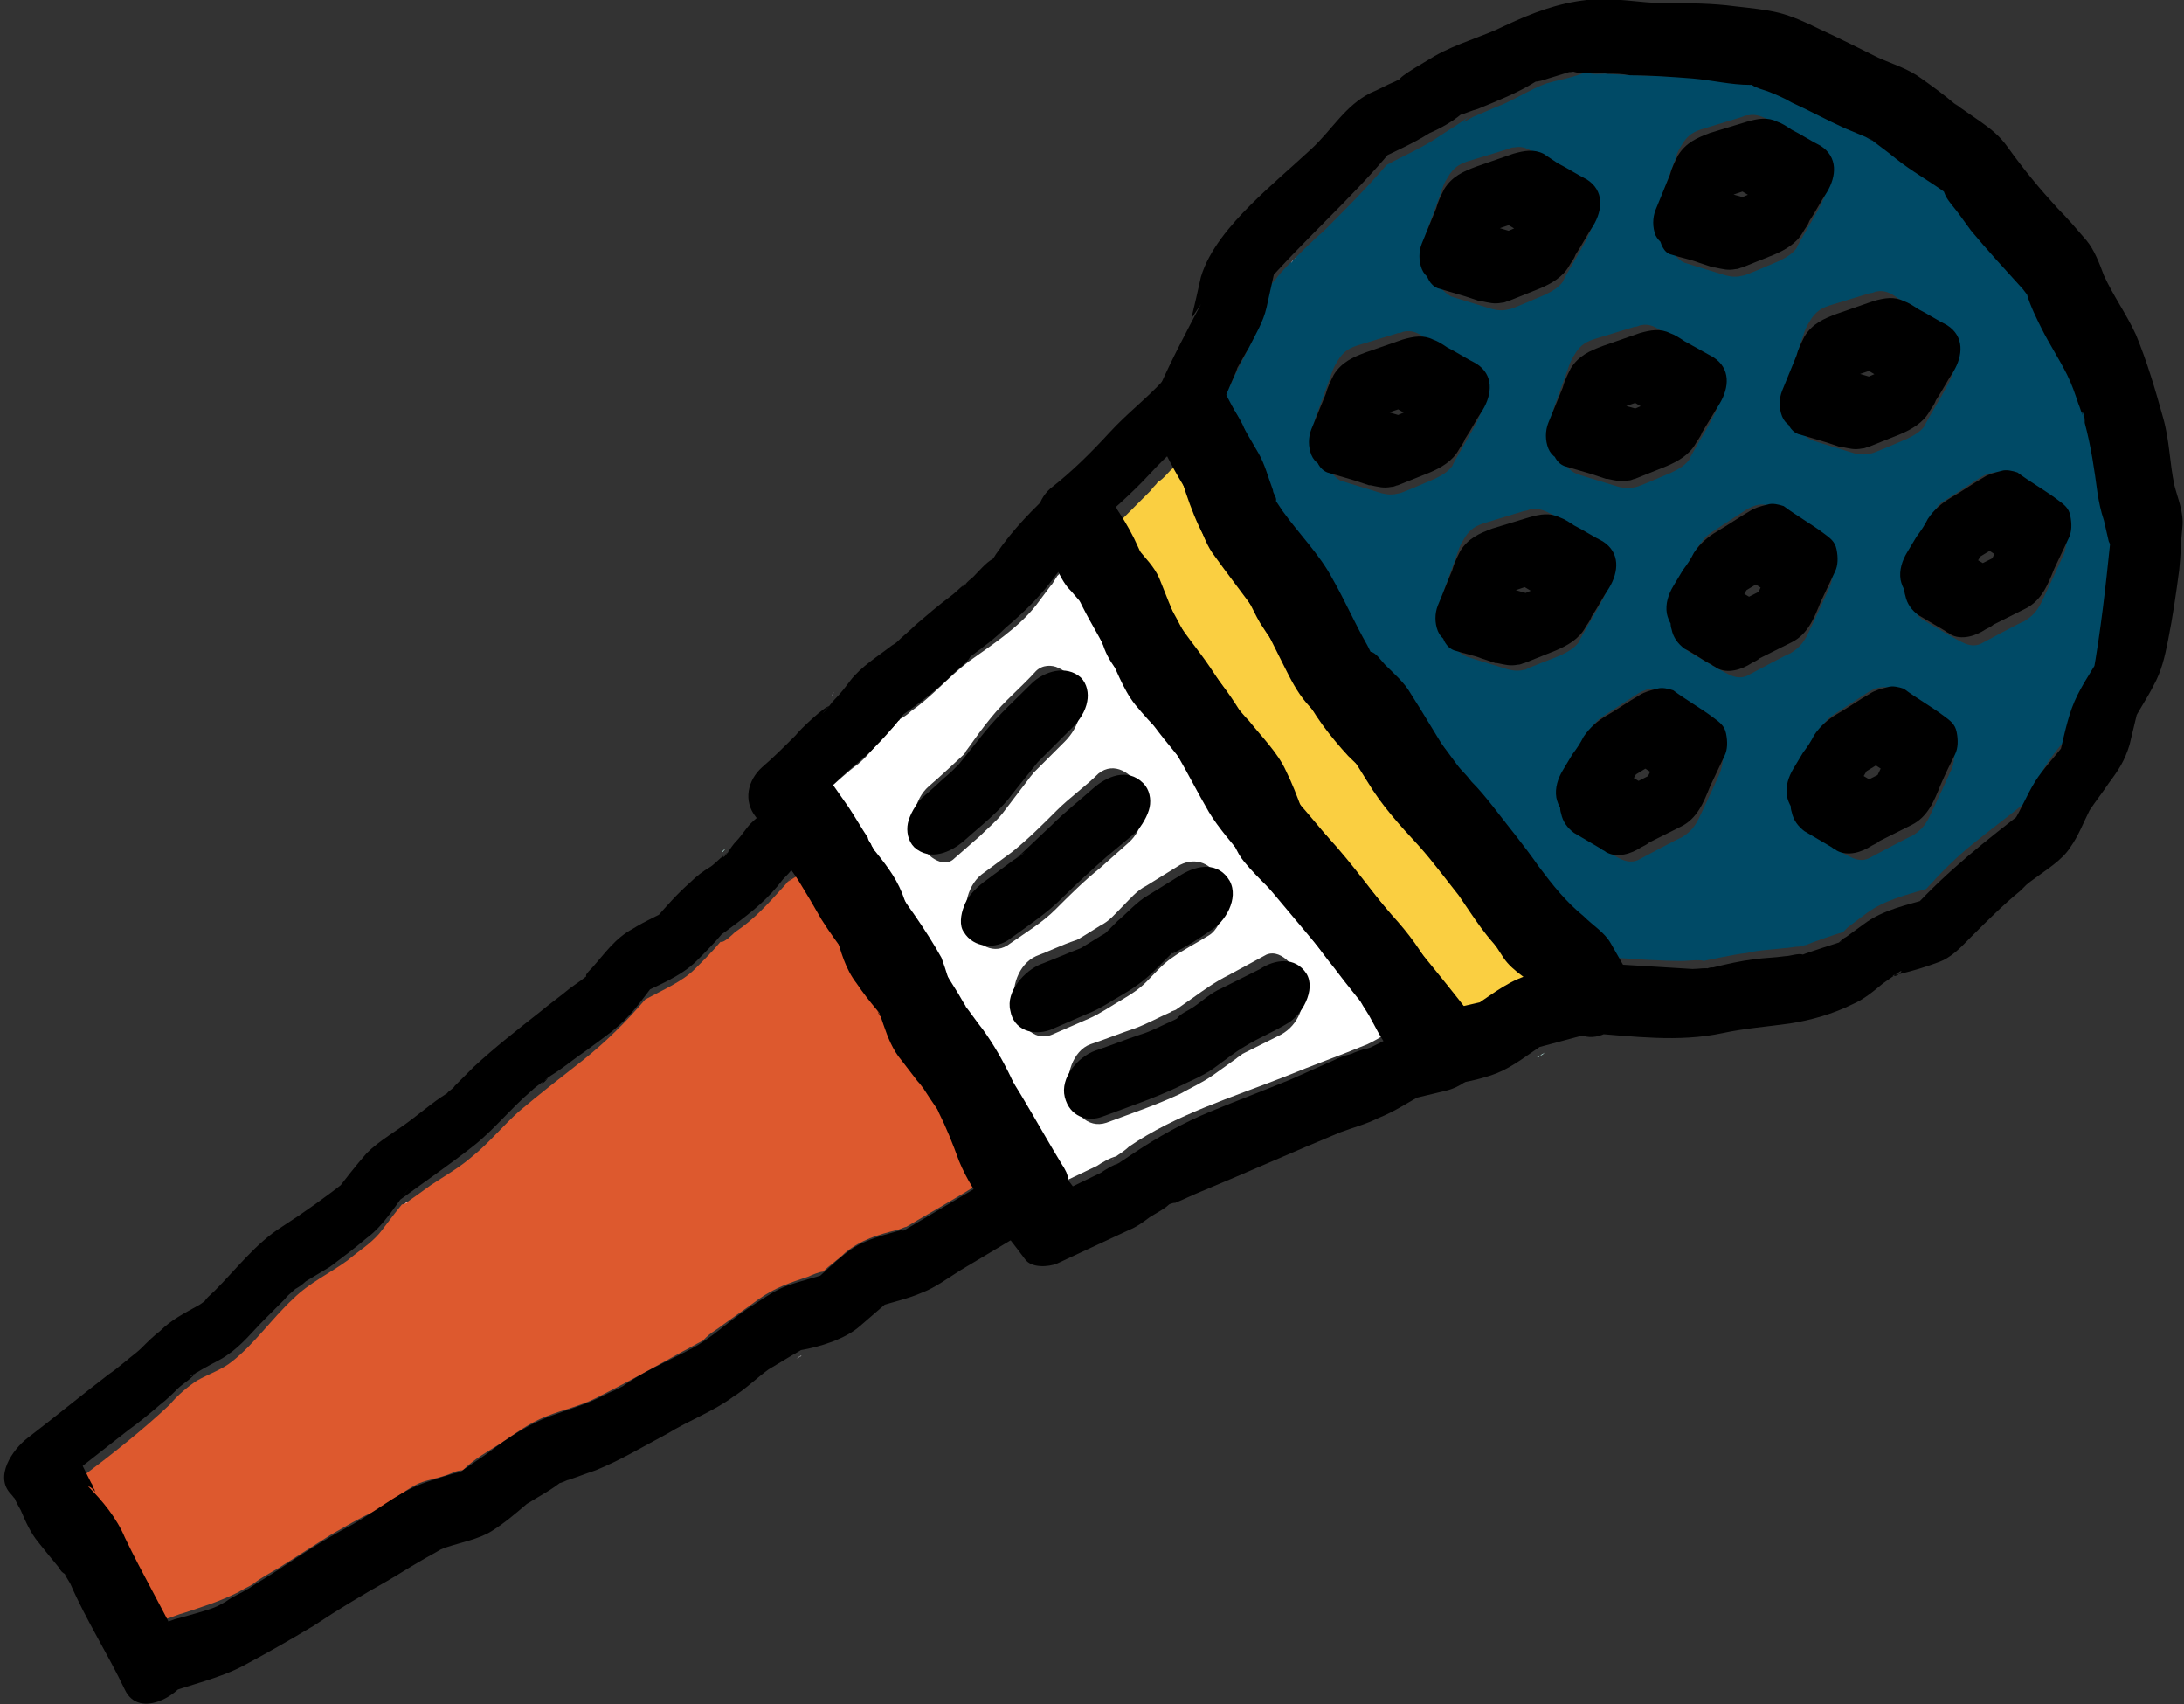 <?xml version="1.0" encoding="utf-8"?>
<!-- Generator: Adobe Illustrator 26.4.1, SVG Export Plug-In . SVG Version: 6.00 Build 0)  -->
<svg version="1.1" id="Calque_2_00000003083615652183210790000010347257941028503990_"
	 xmlns="http://www.w3.org/2000/svg" xmlns:xlink="http://www.w3.org/1999/xlink" x="0px" y="0px" viewBox="0 0 136.4 106.4"
	 style="enable-background:new 0 0 136.4 106.4;" xml:space="preserve">
<rect x="0" y="0" width="136.4" height="106.4" fill="#333333" stroke="none"/>
<style type="text/css">
	.st0{fill:#BDECE6;}
	.st1{fill:#FCBFBC;}
	.st2{fill:#FFFFFF;}
	.st3{fill:#EADCF6;}
	.st4{fill:#DD592E;}
	.st5{fill:#FACF41;}
	.st6{fill:#004A66;}
</style>
<g id="Outline">
	<g>
		<path class="st0" d="M96.2,65.9C96.2,65.9,96.2,65.9,96.2,65.9c0.1-0.1,0.2-0.1,0.3-0.2C96.4,65.8,96.3,65.9,96.2,65.9L96.2,65.9z
			"/>
		<path class="st0" d="M96.2,65.9c-0.1,0-0.2,0.1-0.2,0.1c0,0,0,0,0.1,0C96.1,66,96.1,66,96.2,65.9z"/>
		<path class="st1" d="M75,19.1c0,0,0-0.2,0.1-0.3c0,0.1-0.1,0.1-0.1,0.2C75,19,75,19,75,19.1z"/>
		<path class="st2" d="M75.1,18.7c0.1-0.1,0.1-0.2,0-0.1C75.1,18.6,75.1,18.7,75.1,18.7C75.1,18.7,75.1,18.7,75.1,18.7z"/>
		<path class="st0" d="M114.7,58.5C114.6,58.6,114.6,58.6,114.7,58.5L114.7,58.5z"/>
		<path class="st1" d="M69.6,72.3C69.5,72.4,69.3,72.5,69.6,72.3L69.6,72.3z"/>
		<path class="st0" d="M49.6,84.8C49.6,84.8,49.7,84.8,49.6,84.8C49.7,84.8,49.7,84.8,49.6,84.8C49.7,84.8,49.7,84.8,49.6,84.8z"/>
		<path class="st3" d="M114.9,58.4L114.9,58.4C115,58.4,114.9,58.4,114.9,58.4z"/>
		<path class="st0" d="M56.2,44.9c0,0,0,0.1-0.1,0.2c0,0,0,0,0,0C56.2,45,56.2,45,56.2,44.9L56.2,44.9z"/>
		<path class="st2" d="M25.2,75.3C25.2,75.3,25.2,75.3,25.2,75.3C25.2,75.3,25.2,75.3,25.2,75.3z"/>
		<path class="st0" d="M45.3,53L45.3,53C45.1,53.1,44.9,53.5,45.3,53z"/>
		<path class="st3" d="M66,36c0.1,0,0.1,0,0.1-0.1C66.1,35.9,66,36,66,36z"/>
		<path class="st0" d="M66.1,35.9L66.1,35.9C66.3,35.8,66.3,35.6,66.1,35.9z"/>
		<path class="st2" d="M54.2,53c0.7,1,1.4,1.9,1.8,3.1c0.2,0.3,0.5,0.6,0.7,1c0.5,0.8,1,1.5,1.5,2.3c0.4,0.6,0.6,1.2,0.8,1.8
			c0.6,1,1.3,2,2,2.9c0.7,0.9,1.2,1.9,1.7,3c0.2,0.4,0.4,0.7,0.7,1.1c0.3,0.5,1,1.8,1.1,2c0.5,0.8,1,1.6,1.5,2.4
			c0.1,0.2,0.2,0.3,0.2,0.5c0.1,0.2,0.2,0.5,0.2,0.7v0l2.1-1c0.3-0.2,0.8-0.5,1.2-0.6c0,0,0,0,0,0c0.3-0.2,0.6-0.4,0.8-0.6
			c2.9-2,6.5-3.1,9.8-4.4c1.7-0.7,3.4-1.3,5.1-2c0.4-0.2,0.8-0.4,1.2-0.7c-0.1-0.2-0.6-1-0.6-1.2c-0.8-0.9-1.5-1.8-2.2-2.8
			c-0.2-0.2-0.3-0.5-0.5-0.7c-1.3-1.6-2.6-3.2-3.9-4.7c-0.3-0.3-0.5-0.5-0.8-0.8c-0.3-0.3-0.5-0.6-0.7-1c-0.6-0.8-1.3-1.5-1.7-2.4
			c-0.4-0.7-1.2-2.3-1.3-2.4c-0.2-0.2-0.3-0.5-0.4-0.7c-0.2-0.2-0.3-0.4-0.5-0.6c-0.5-0.6-0.9-1.2-1.2-1.8c-0.4-0.4-0.8-0.8-1.2-1.2
			c-0.4-0.6-0.7-1.3-1-1.9c0-0.1-0.1-0.2-0.1-0.2c-0.4-0.5-0.7-1.1-1-1.7l-0.1-0.2c-0.4-0.7-0.8-1.4-1.2-2.2c0,0-0.1-0.1-0.1-0.1
			c-0.3-0.3-0.6-0.7-0.9-1c-0.3-0.4-0.6-0.8-0.8-1.3c-0.1,0.1-0.2,0.2-0.3,0.3c0,0,0,0,0,0c0,0,0,0,0,0c-0.2,0.2-0.3,0.5-0.5,0.7
			c-0.3,0.4-0.6,0.8-0.9,1.2c-1.1,1.4-2.8,2.5-4.2,3.5c-1.3,1-2.3,2.2-3.6,3.1c-0.2,0.2-0.5,0.4-0.7,0.5c0,0,0,0.1-0.1,0.1
			c-0.2,0.3-0.5,0.6-0.7,0.7c-0.6,0.7-1.1,1.4-1.8,2c-0.7,0.5-1.3,1.1-1.9,1.6C52.6,50.7,53.4,51.9,54.2,53L54.2,53z M81.3,61.5
			c0.3,1.2-0.2,2.5-1.3,3.1c-0.8,0.4-1.6,0.8-2.4,1.2c-0.1,0.1-0.3,0.2-0.4,0.3l-1.4,1c-0.7,0.5-1.4,0.8-2.1,1.2
			c-1.5,0.7-3,1.2-4.6,1.8c-1.2,0.4-2.1-0.7-2.3-1.8c-0.3-1.1,0.2-2.7,1.3-3.1c0.9-0.3,1.9-0.7,2.8-1c0.8-0.3,1.5-0.7,2.2-1
			c0.1-0.1,0.3-0.1,0.4-0.2c0.3-0.2,0.7-0.5,1-0.7c0.7-0.5,1.4-1,2.2-1.4l2.4-1.3C80.1,59.2,81.1,60.6,81.3,61.5L81.3,61.5z
			 M76.2,55c0.3,0.5,0.3,1.3,0.2,1.9c-0.1,0.5-0.4,1.2-0.9,1.5c-0.8,0.5-1.6,0.9-2.3,1.4c-0.6,0.4-1.1,1-1.6,1.5
			c-0.5,0.5-1,0.8-1.5,1.1c-0.7,0.4-1.4,0.9-2.1,1.2l-2.3,1c-1.2,0.5-2.1-0.8-2.3-1.8c-0.3-1.1,0.2-2.6,1.3-3.1
			c0.8-0.3,1.6-0.7,2.5-1c0.1,0,1-0.6,1.5-0.9c0.6-0.3,0.9-0.7,1.4-1.2c0.5-0.5,0.9-1,1.5-1.3l2.1-1.3C74.7,53.5,75.7,53.9,76.2,55
			L76.2,55z M57.3,52.5c-0.5-1.1-0.2-2.6,0.7-3.4c0.6-0.5,2.1-1.9,2.2-2c0.1-0.1,0.1-0.2,0.2-0.3c0.5-0.7,1-1.4,1.5-2
			c0.8-1,1.9-1.9,2.8-2.9c0.4-0.4,1-0.4,1.4-0.2c0.5,0.2,0.9,0.7,1.1,1.2c0.6,1.2,0.2,2.5-0.7,3.4c-0.6,0.6-2.1,2.1-2.3,2.3
			c0.7-0.7,0.2-0.2,0,0.1l-1.6,2.1c-0.4,0.5-0.9,0.9-1.4,1.4l-1.6,1.4C58.9,54.3,57.8,53.4,57.3,52.5L57.3,52.5z M61.3,54.6l1.9-1.4
			c1-0.8,1.9-1.7,2.8-2.6c0.8-0.8,1.8-1.5,2.6-2.3c1-0.8,2.1,0,2.6,0.9c0.5,1.1,0.2,2.6-0.7,3.4l-1.8,1.6c-1,0.8-1.9,1.7-2.8,2.6
			c-0.8,0.8-1.8,1.4-2.8,2.1c-1,0.8-2.1,0.1-2.6-0.9C60.1,57,60.3,55.4,61.3,54.6L61.3,54.6z"/>
		<path class="st1" d="M25.5,75.1C25.5,75.1,25.5,75,25.5,75.1c-0.1-0.1-0.2,0-0.3,0.2c0,0,0,0,0.1-0.1
			C25.4,75.2,25.5,75.1,25.5,75.1L25.5,75.1z"/>
		<path class="st4" d="M59.3,69.7c-0.2-0.4-0.5-0.7-0.7-1.1c-0.5-0.7-1.1-1.3-1.6-2c-0.6-0.8-0.8-1.5-1.2-2.4c0,0,0-0.1-0.1-0.2
			c-0.5-0.9-1.2-1.7-1.9-2.6c-0.5-0.7-0.8-1.5-1-2.3c-0.3-0.5-0.6-1-0.9-1.5c-0.3-0.5-1.1-2-1.1-2c-0.3-0.3-0.5-0.7-0.8-1l-0.4,0.2
			c-0.5,0.3-0.5,0.4-0.1-0.1c-0.2,0.2-0.4,0.5-0.6,0.7c-1,1.1-1.8,2-3,2.8c-0.1,0.1-0.7,0.7-0.9,0.6c0,0,0,0,0,0
			c-0.5,0.6-1,1.1-1.6,1.7c-0.8,0.8-2,1.3-3.1,1.9c-1.2,1.4-2.4,2.6-3.9,3.8c-1.4,1.1-2.7,2.1-4,3.2c-1,0.9-1.9,2-2.9,2.8
			c-0.8,0.7-1.7,1.2-2.6,1.8c-0.4,0.3-1.4,1-1.4,1c0,0.1-0.3,0.2-0.4,0.2c-0.5,0.6-1.3,1.7-1.4,1.8c-0.6,0.7-1.3,1.1-2,1.7
			c-1.1,0.8-2.4,1.4-3.4,2.4c-1.3,1.2-2.4,2.8-3.8,3.9c-0.6,0.5-1.5,0.8-2.2,1.2c-0.6,0.4-1.2,0.9-1.7,1.5C8.9,89.3,7,90.8,5,92.3
			c0.2,0.5,0.5,1,0.5,1c0.1,0,0-0.1,0-0.2c0,0-0.1-0.1-0.1-0.1c-0.3-0.2,0-0.1,0.1,0.1l1.2,1.4C7.1,95,7.4,95.5,7.6,96l0.6,1.3
			c0.1,0.2,0.3,1,0.2,0.5c0,0,0,0,0,0c-0.1-0.2-0.1-0.3,0,0c0,0,0,0,0,0.1c0.1,0.1,0.7,1.2,1,1.6c0.3,0.5,0.6,1.1,0.9,1.6
			c0.4-0.1,0.8-0.3,1.2-0.4c1.2-0.4,2.2-0.7,3.4-1.3c0.3-0.2,0.6-0.3,0.9-0.5c0.5-0.4,1.1-0.7,1.6-1c1.1-0.7,2.2-1.4,3.3-2.1
			c0.9-0.5,1.7-1,2.6-1.4c0,0,0.4-0.2,0.5-0.3l0.9-0.6c0.5-0.3,1-0.7,1.5-0.9c0.5-0.2,1.1-0.3,1.7-0.5c0.3-0.1,0.6-0.3,1-0.3
			c0.7-0.7,1.6-1.2,2.4-1.7c0.9-0.6,1.8-1.3,2.9-1.7c1-0.4,2-0.6,3-1.1c1.8-0.9,3.6-1.9,5.4-2.9c0.4-0.2,0.9-0.5,1.3-0.7
			c0,0,0.1-0.1,0.2-0.2c0.2-0.2,0.5-0.4,0.8-0.6c0.8-0.6,1.7-1.2,2.5-1.8c1-0.7,1.9-1,3.1-1.4c0.2-0.1,0.7-0.3,0.9-0.3
			c0.4-0.4,1-0.8,1.4-1.2c1-0.8,2-1.1,3.2-1.4c0.1,0,0.5-0.2,0.6-0.2c0.3-0.2,3.5-2,4.7-2.8c-0.2-0.4-0.5-0.9-0.7-1.4
			C60,71.3,59.7,70.5,59.3,69.7L59.3,69.7z"/>
		<path class="st3" d="M56.1,45.2C56.1,45.2,56.2,45.1,56.1,45.2C55.9,45.3,56,45.3,56.1,45.2z"/>
		<path class="st2" d="M80.9,16.1C80.9,16.1,80.8,16.2,80.9,16.1C80.8,16.2,80.8,16.2,80.9,16.1C80.8,16.2,80.9,16.2,80.9,16.1z"/>
		<path class="st3" d="M80.7,16.4c0.1-0.1,0.1-0.1,0.1-0.2C80.6,16.4,80.6,16.5,80.7,16.4z"/>
		<path class="st0" d="M132.3,33.2c0,0-0.1,0.1-0.1,0.1v0C132.3,33.3,132.3,33.3,132.3,33.2z"/>
		<path class="st3" d="M52.1,43.2C52.1,43.2,52.2,43.2,52.1,43.2C52,43.3,51.8,43.7,52.1,43.2z"/>
		<path class="st5" d="M69.9,32.6c0.3,0.5,0.7,1.1,0.9,1.7c0.1,0.2,0.2,0.4,0.2,0.6c0.1,0.1,0.1,0.2,0.2,0.2
			c0.6,0.7,0.8,1.4,1.2,2.2c0.1,0.2,0.2,0.4,0.3,0.7c0.2,0.4,0.4,0.8,0.7,1.2c0.5,0.7,1,1.5,1.4,2.2c0.7,0.7,1.3,1.6,1.8,2.3
			c0.2,0.2,0.3,0.5,0.4,0.8c0.6,0.7,1.2,1.4,1.7,2.1c0.8,1.1,1.4,2.3,1.9,3.6c0,0,0.1,0.1,0.1,0.2c1.6,1.9,3.3,3.7,4.8,5.6
			c0.8,1.1,1.7,2.1,2.6,3.1c0.3,0.3,0.5,0.7,0.7,1c0.8,0.9,1.5,1.9,2.3,2.9c0.6-0.2,1.3-0.4,1.5-0.3c0,0,1.4-0.9,1.8-1.1
			c0.3-0.2,0.7-0.4,1.1-0.5c-0.1,0-0.1-0.1-0.2-0.2c-0.5-0.4-0.9-0.8-1.2-1.4c-0.8-0.9-1.4-1.9-2.1-2.9c-1.8-2.4-3.9-4.5-5.5-7.1
			c-0.3-0.4-0.5-0.9-0.8-1.3c-0.3-0.3-0.7-0.7-1-1c-0.9-0.9-1.7-2-2.3-3.1c-0.4-0.6-0.7-1.3-1.1-1.9c-0.3-0.5-0.5-0.9-0.8-1.4
			L79.8,40c-0.4-0.6-0.7-1.2-1.1-1.8c-0.1-0.1-0.1-0.3-0.2-0.4c-0.8-1-1.5-2-2.2-3c-0.2-0.3-0.3-0.5-0.4-0.8
			c-0.2-0.4-0.5-0.8-0.7-1.2c-0.5-0.9-0.8-1.9-1.1-3c-0.2-0.3-0.3-0.6-0.5-0.9c-0.1,0.1-0.2,0.2-0.3,0.3c-0.3,0.2-0.6,0.7-1,0.9
			c-0.1,0.2-0.3,0.3-0.4,0.5C71.3,31.2,70.6,31.9,69.9,32.6L69.9,32.6z"/>
		<path class="st3" d="M132.3,33.5c0,0,0-0.1,0-0.1C132.3,33.4,132.3,33.4,132.3,33.5C132.3,33.7,132.5,34,132.3,33.5L132.3,33.5z"
			/>
		<path class="st6" d="M76.9,25.9c0.3,0.5,0.5,1.1,0.7,1.6c0.1,0.2,0.3,0.5,0.4,0.7c0.5,0.8,0.8,1.7,1.1,2.6
			c0.1,0.2,0.1,0.4,0.2,0.5c0.3,0.2,0.7,0.8,0.8,1.1c0.4,0.5,0.7,0.9,1,1.4c0.7,0.8,1.3,1.7,1.8,2.6c0.2,0.5,0.5,1,0.8,1.5
			c0.1,0.1,0.1,0.2,0.2,0.3c0.4,0.7,0.8,1.4,1.1,2.1c0.1,0.1,0.1,0.2,0.1,0.3c0,0.1,0.1,0.1,0.1,0.1c0,0,0,0.1,0,0.1
			c0.2,0.2,0.5,0.4,0.7,0.7c0.6,0.5,1.2,1,1.6,1.7c0.3,0.5,0.6,1,0.9,1.5c0.6,0.6,1.1,1.2,1.6,1.9c1.9,2.6,3.9,4.9,5.7,7.5
			c0.4,0.5,0.7,1.1,1.1,1.6c0,0,0.3,0.3,0.4,0.5c0.2,0.1,0.7,0.6,0.8,0.7c0.6,0.5,1.3,1,1.8,1.6c0.1,0.1,0.1,0.2,0.2,0.3
			c0.3,0.3,0.6,0.7,0.9,1c1.4,0.1,2.8,0.2,4.2,0.2c0.2,0,1.1-0.1,1.3,0c0,0,1.8-0.4,2.7-0.5c0.8-0.2,1.6-0.2,2.3-0.3
			c0.3,0,0.7-0.1,1-0.1c0.1,0,0.3-0.1,0.4-0.1c0.2-0.1,1.9-0.7,2.3-0.8c0.1-0.1,0.2-0.2,0.3-0.3l1.2-0.9c1.1-0.8,2.4-1.1,3.7-1.5
			c0.9-1,1.9-2,2.9-2.8c1.1-0.9,2.2-1.7,3.3-2.6c0.4-0.8,0.8-1.5,1.2-2.2c0.5-0.8,1.1-1.5,1.7-2.2c0.3-1.3,0.7-2.6,1.4-3.9
			c0.2-0.4,0.4-0.8,0.6-1.2c0-0.1,0-0.1,0.1-0.2c0.1-0.8,0.3-1.6,0.4-2.3c0.1-0.8,0.2-1.7,0.3-2.5c0,0,0,0,0,0c0,0,0,0,0,0
			c0-0.5,0.1-1,0.1-1.6c0-0.1,0-0.5,0-0.7c0,0,0-0.1,0-0.1c0-0.2-0.1-0.3-0.1-0.5c-0.2-0.7-0.4-1.4-0.5-2.1
			c-0.2-1.4-0.3-2.7-0.7-4.1c-0.1-0.4-0.2-0.7-0.3-1.1c0,0,0,0,0-0.1c-0.2-0.4-0.3-0.8-0.5-1.2c-0.1-0.2-0.5-0.8-0.4-1l0,0l-0.7-1.2
			c-0.3-0.6-0.7-1.1-0.9-1.7c-0.2-0.5-0.9-1.5-1-2.1c-0.2-0.2-0.4-0.5-0.7-0.8c-1-1.1-2-2.2-2.9-3.3c-0.5-0.6-0.9-1.3-1.4-1.9
			c-0.1-0.1-0.1-0.1-0.1-0.2c-0.2-0.1-0.6-0.4-0.6-0.4c-1.2-0.8-2.3-1.6-3.5-2.5c-0.1,0-0.1-0.1-0.2-0.1c-0.1,0-0.1-0.1-0.1-0.1
			c-0.3-0.1-0.7-0.3-1-0.4c-0.5-0.2-1-0.4-1.5-0.7c-1.2-0.6-2.5-1.2-3.7-1.8c-0.3-0.2-0.8-0.3-1.1-0.5c0,0,0,0-0.1-0.1
			c-0.8-0.1-1.6-0.3-2.4-0.3c-2.5-0.3-5.1-0.2-7.6-0.4c-0.2,0-0.9,0.1-1.2-0.1c-0.1,0-0.2,0-0.3,0.1C98,4.9,97.3,5,96.6,5.2
			c-1.1,0.4-2.1,1.1-3.2,1.5L92,7.3c-0.4,0.2-0.9,0.6-0.3,0c-0.5,0.4-1.2,0.8-1.8,1.2c-1,0.7-2.2,1.2-3.3,1.8
			c-1.3,1.5-2.6,2.8-4,4.2c-0.4,0.3-1.8,1.7-1.8,1.7c-0.1,0.1-0.1,0.2-0.2,0.2c-0.3,0.3-0.7,0.7-0.9,1l-0.6,0.7
			c-0.3,1.5-0.7,2.8-1.4,4.2c-0.5,0.9-0.9,1.9-1.4,2.8C76.6,25.3,76.8,25.6,76.9,25.9L76.9,25.9z M107.4,48.3
			c-0.3,0.7-1.3,2.8-1.3,2.8c-0.3,0.6-0.6,0.9-1.1,1.2c-0.1,0-2.5,1.3-2.7,1.4c-0.7,0.3-1.3-0.2-1.9-0.5l-1.7-1
			c-0.5-0.3-0.7-1-0.9-1.5c-0.1-0.2-0.1-0.4-0.1-0.6c-0.1-0.3-0.1-0.7-0.1-0.9c0-0.7,0.2-1.2,0.6-1.8l0.6-1c0.2-0.4,0.4-0.7,0.7-1.1
			s0.5-0.5,0.8-0.7l2-1.3c0.7-0.4,1.2-0.4,1.9,0l2.5,1.7c0.5,0.3,0.7,1,0.9,1.5C107.7,47,107.6,47.8,107.4,48.3L107.4,48.3z
			 M122,46.3c0.1,0.6,0.1,1.4-0.2,1.9c-0.3,0.7-1.3,2.8-1.3,2.8c-0.3,0.6-0.6,0.9-1.1,1.2c-0.1,0-2.5,1.3-2.7,1.4
			c-0.7,0.3-1.3-0.2-1.9-0.5l-1.7-1c-0.5-0.3-0.7-1-0.9-1.5c-0.1-0.2-0.1-0.4-0.1-0.6c-0.1-0.3-0.1-0.7-0.1-0.9
			c0-0.7,0.2-1.2,0.6-1.8l0.6-1c0.2-0.4,0.4-0.7,0.7-1.1s0.5-0.5,0.8-0.7l2-1.3c0.7-0.4,1.2-0.4,1.9,0l2.5,1.7
			C121.6,45.1,121.8,45.7,122,46.3L122,46.3z M114.4,34.9c0.1,0.6,0.1,1.4-0.2,1.9c-0.3,0.7-1.3,2.8-1.3,2.8
			c-0.3,0.6-0.6,0.9-1.1,1.2c-0.1,0-2.5,1.3-2.7,1.4c-0.7,0.3-1.3-0.2-1.9-0.5l-1.7-1c-0.5-0.3-0.7-1-0.9-1.5
			c-0.1-0.2-0.1-0.4-0.1-0.6c-0.1-0.3-0.1-0.7-0.1-0.9c0-0.7,0.2-1.2,0.6-1.8l0.6-1c0.2-0.4,0.4-0.7,0.7-1.1s0.5-0.5,0.8-0.7l2-1.3
			c0.7-0.4,1.2-0.4,1.9,0l2.5,1.7C114,33.7,114.3,34.4,114.4,34.9L114.4,34.9z M129,32.9c0.1,0.6,0.1,1.4-0.2,1.9
			c-0.3,0.7-1.3,2.8-1.3,2.8c-0.3,0.6-0.6,0.9-1.1,1.2c-0.1,0-2.5,1.3-2.7,1.4c-0.7,0.3-1.3-0.2-1.9-0.5l-1.7-1
			c-0.5-0.3-0.7-1-0.9-1.5c-0.1-0.2-0.1-0.4-0.1-0.6c-0.1-0.3-0.1-0.7-0.1-0.9c0-0.7,0.2-1.2,0.6-1.8l0.6-1c0.2-0.4,0.4-0.7,0.7-1.1
			c0.2-0.4,0.5-0.5,0.8-0.7l2-1.3c0.7-0.4,1.2-0.4,1.9,0l2.5,1.7C128.6,31.7,128.9,32.3,129,32.9L129,32.9z M104.1,15.2
			c0-0.1-0.1-0.1-0.1-0.2c-0.2-0.3-0.3-0.6-0.4-0.9c-0.1-0.6-0.1-1.3,0.2-1.9l0.8-2.2c0.1-0.3,0.2-0.6,0.4-0.9
			c0.4-0.7,0.8-0.9,1.5-1.1l2.3-0.7c0.2-0.1,0.3-0.1,0.4-0.1c0.5-0.1,0.9,0.1,1.3,0.3c0.3,0.2,2.1,1.2,2.7,1.6
			c0.6,0.4,0.8,1.2,0.9,1.8c0.1,0.8-0.1,1.4-0.5,2.1c-0.3,0.6-1.3,2.2-1.4,2.5c-0.3,0.4-0.7,0.6-1.1,0.8c-0.7,0.3-2.1,0.9-2.2,0.9
			c-0.4,0.1-0.7,0.1-1.1,0c-0.3-0.1-2-0.6-2.6-0.8C104.7,16.2,104.4,15.6,104.1,15.2L104.1,15.2z M112.6,21c0.1-0.3,0.2-0.6,0.4-0.9
			c0.4-0.7,0.8-0.9,1.5-1.1l2.3-0.7c0.2,0,0.3-0.1,0.4-0.1c0.5-0.1,0.9,0.1,1.3,0.4c0.3,0.2,2.1,1.2,2.7,1.6
			c0.6,0.4,0.8,1.2,0.9,1.8c0.1,0.8-0.1,1.4-0.5,2.1c-0.3,0.6-1.3,2.2-1.4,2.5c-0.3,0.4-0.7,0.6-1.1,0.8c-0.7,0.3-2.1,0.9-2.2,0.9
			c-0.4,0.1-0.7,0.1-1.1,0c-0.3-0.1-2-0.6-2.6-0.8c-0.5-0.2-0.9-0.7-1.1-1.1c0-0.1-0.1-0.1-0.1-0.2c-0.2-0.3-0.3-0.6-0.4-0.9
			c-0.1-0.6-0.1-1.3,0.2-1.9L112.6,21L112.6,21z M89.5,17.2c0-0.1-0.1-0.1-0.1-0.2c-0.2-0.3-0.3-0.6-0.4-0.9
			c-0.1-0.6-0.1-1.3,0.2-1.9l0.8-2.2c0.1-0.3,0.2-0.6,0.4-0.9c0.4-0.7,0.8-0.9,1.5-1.1l2.3-0.7c0.2-0.1,0.3-0.1,0.4-0.1
			c0.5-0.1,0.9,0.1,1.3,0.4c0.3,0.2,2.1,1.2,2.7,1.6c0.6,0.4,0.8,1.2,0.9,1.8c0.1,0.8-0.1,1.4-0.5,2.1c-0.3,0.6-1.3,2.2-1.4,2.5
			c-0.3,0.4-0.7,0.6-1.1,0.8c-0.7,0.3-2.1,0.9-2.2,0.9c-0.4,0.1-0.7,0.1-1.1,0c-0.3-0.1-2-0.6-2.6-0.8
			C90.1,18.2,89.7,17.7,89.5,17.2L89.5,17.2z M97.1,25.3l0.8-2.2c0.1-0.3,0.2-0.6,0.4-0.9c0.4-0.7,0.8-0.9,1.5-1.1l2.3-0.7
			c0.2,0,0.3-0.1,0.4-0.1c0.5-0.1,0.9,0.1,1.3,0.4c0.3,0.2,2.1,1.2,2.7,1.6c0.6,0.4,0.8,1.2,0.9,1.8c0.1,0.8-0.1,1.4-0.5,2.1
			c-0.3,0.6-1.3,2.2-1.4,2.5c-0.3,0.4-0.7,0.6-1.1,0.8c-0.7,0.3-2.1,0.9-2.2,0.9c-0.4,0.1-0.7,0.1-1.1,0c-0.3-0.1-2-0.6-2.6-0.8
			c-0.5-0.2-0.9-0.7-1.1-1.1c0-0.1-0.1-0.1-0.1-0.2c-0.2-0.3-0.3-0.6-0.4-0.9C96.8,26.6,96.9,25.9,97.1,25.3L97.1,25.3z M82.6,28.7
			c0-0.1-0.1-0.1-0.1-0.2c-0.2-0.3-0.3-0.6-0.4-0.9c-0.1-0.6-0.1-1.3,0.2-1.9l0.8-2.2c0.1-0.3,0.2-0.6,0.4-0.9
			c0.4-0.7,0.8-0.9,1.5-1.1l2.3-0.7c0.2,0,0.3-0.1,0.4-0.1c0.5-0.1,0.9,0.1,1.3,0.4c0.3,0.2,2.1,1.2,2.7,1.6
			c0.6,0.4,0.8,1.2,0.9,1.8c0.1,0.8-0.1,1.4-0.5,2.1c-0.3,0.6-1.3,2.2-1.4,2.5c-0.3,0.4-0.7,0.6-1.1,0.8c-0.7,0.3-2.1,0.9-2.2,0.9
			c-0.4,0.1-0.7,0.1-1.1,0c-0.3-0.1-2-0.6-2.6-0.8C83.2,29.7,82.9,29.2,82.6,28.7L82.6,28.7z M90.2,36.8l0.8-2.2
			c0.1-0.3,0.2-0.6,0.4-0.9c0.4-0.7,0.8-0.9,1.5-1.1l2.3-0.7c0.2,0,0.3-0.1,0.4-0.1c0.5-0.1,0.9,0.1,1.3,0.3
			c0.3,0.2,2.1,1.2,2.7,1.6c0.6,0.3,0.8,1.2,0.9,1.8c0.1,0.8-0.1,1.4-0.5,2.1c-0.3,0.6-1.3,2.2-1.4,2.5c-0.3,0.4-0.7,0.6-1.1,0.8
			c-0.7,0.3-2.1,0.8-2.2,0.9c-0.4,0.1-0.7,0.1-1.1,0c-0.3-0.1-2-0.6-2.6-0.8c-0.5-0.2-0.9-0.7-1.1-1.2c0-0.1-0.1-0.1-0.1-0.2
			c-0.2-0.3-0.3-0.6-0.4-0.9C89.9,38.1,90,37.4,90.2,36.8L90.2,36.8z"/>
		<path class="st2" d="M49.9,84.7c-0.1,0.1-0.1,0.1-0.2,0.1C49.8,84.8,49.9,84.8,49.9,84.7C50.1,84.7,50.1,84.6,49.9,84.7L49.9,84.7
			z"/>
		<g>
			<path d="M99.2,64.5c2.8,0.2,5.6,0.6,8.4,0c1.4-0.3,2.8-0.4,4.2-0.6c1.3-0.2,2.7-0.6,3.9-1.2c0.7-0.3,1.3-0.8,1.9-1.3
				c0.3-0.2,0.7-0.5,1-0.7c0.4-0.3-0.1,0.4-0.4,0.2c0,0,0.4-0.1,0.5-0.1c0.8-0.2,1.5-0.4,2.3-0.7c0.9-0.3,1.5-1,2.1-1.6
				c1-1,2-2,3.1-2.9c0.1-0.1,0.2-0.2,0.3-0.3c0.3-0.3-0.7,0.5-0.4,0.3c0.3-0.2,0.6-0.5,0.9-0.7c0.8-0.6,1.8-1.2,2.3-2
				c0.5-0.7,0.8-1.5,1.2-2.3c0.4-0.6,0.8-1.1,1.2-1.7c0.6-0.8,1-1.4,1.3-2.4c0.2-0.8,0.4-1.7,0.6-2.5l-0.4,1.1
				c0.4-0.8,0.9-1.5,1.3-2.3c0.5-0.9,0.7-1.8,0.9-2.8c0.3-1.5,0.5-2.9,0.7-4.4c0.1-0.9,0.1-1.8,0.2-2.7s-0.3-1.8-0.5-2.6
				c-0.3-1.4-0.3-2.8-0.7-4.2c-0.5-1.8-1-3.5-1.7-5.2c-0.6-1.3-1.4-2.4-2-3.7c-0.3-0.8-0.6-1.6-1.1-2.2c-0.6-0.7-1.2-1.4-1.8-2
				c-1.1-1.2-2.1-2.4-3.1-3.8c-0.5-0.7-1-1.1-1.7-1.6l-1.3-0.9c-0.1-0.1-0.3-0.2-0.4-0.3c0.1,0.1,0.5,0.4,0.1,0.1
				c-0.7-0.6-1.4-1.1-2.1-1.6c-0.8-0.6-1.8-0.9-2.7-1.3c-1.2-0.6-2.4-1.2-3.7-1.8c-0.8-0.4-1.7-0.8-2.5-1s-1.8-0.3-2.7-0.4
				c-1.5-0.2-2.9-0.2-4.4-0.2c-1.6,0-3.3-0.4-4.9-0.2c-1.8,0.2-3.4,0.8-5.1,1.6c-1.4,0.7-3,1.1-4.4,1.9c-0.3,0.2-2.3,1.3-2.2,1.5
				c0,0,0.8-0.4,0.3-0.2c-0.2,0.1-0.4,0.2-0.6,0.3c-0.5,0.2-1,0.5-1.5,0.7c-1.6,0.8-2.4,2.3-3.7,3.5s-2.6,2.3-3.8,3.5
				s-2.6,2.8-3.1,4.5c-0.2,0.9-0.4,1.8-0.6,2.6L75,19c-0.9,1.7-1.8,3.4-2.6,5.2c-0.2,0.5-0.5,0.9-0.5,1.4c-0.1,0.7,0.2,1.2,0.6,1.7
				c0.3,0.5,0.6,1.1,0.9,1.5c0.3,0.3,0-0.2,0-0.2c0.1,0.2,0.1,0.5,0.2,0.7c0.6,2,1.2,3.8,2.4,5.5c0.2,0.3,0.5,0.6,0.7,0.9
				c0.3,0.3,0.6,1,1,1.2c0.2,0.1-0.3-0.6-0.1-0.2c0.1,0.2,0.2,0.5,0.3,0.7c0.3,0.5,0.5,1,0.8,1.5c0.5,0.8,1.1,1.6,1.6,2.3
				c0.1,0.2,0.2,0.3,0.4,0.5c0.2,0.2-0.2-0.6-0.2-0.2c0.1,0.5,0.5,1.1,0.8,1.6c0.7,1.5,1.8,2.9,2.9,4.1c1.4,1.3,2.4,2.7,3.6,4.3
				c0.4,0.6,0.9,1.2,1.3,1.8c0.5,0.6,1.2,1.7,1.9,2.1c-0.3-0.2-0.3-0.5,0,0c0.2,0.3,0.3,0.5,0.5,0.8c0.3,0.4,0.5,0.8,0.8,1.2
				c0.5,0.8,1.1,1.6,1.6,2.4c0.6,0.9,1.7,1.4,2.5,2.2c0.7,0.6,1.2,1.4,1.8,2.2c1.6,1.9,5.2-1.6,3.5-3.5c-1.1-1.3-2-2.3-3.3-3.3
				c-0.2-0.1-0.3-0.3-0.5-0.4c-0.1-0.1-0.5-0.2-0.1,0c0.2,0.1,0.2,0.2,0,0c-0.2-0.2-0.3-0.4-0.4-0.7c-0.4-0.6-0.8-1.1-1.2-1.7
				c-1-1.5-1.9-2.8-3.1-4.1c-1-1.2-1.9-2.5-2.8-3.7s-1.9-2.2-2.9-3.2c-0.5-0.5-0.9-1.1-1.3-1.6c-0.2-0.3-0.4-0.6-0.6-0.8
				c0.6,0.8,0-0.2-0.2-0.5c-0.8-1.6-1.7-3-2.7-4.4c-0.2-0.2,0.2,0.5,0.2,0.2c0-0.1-0.2-0.3-0.2-0.5l-0.7-1.4
				c-0.3-0.7-0.8-1.2-1.2-1.8c-0.3-0.4-0.6-0.8-1-1.2c-0.3-0.4,0.2,0.3,0.1,0.2s-0.2-0.4-0.3-0.6c-0.3-0.5-0.5-1-0.9-1.5
				c-0.1-0.1-0.4-0.4-0.1-0.1c0.2,0.3,0,0.1-0.1-0.2c-0.3-0.9-0.4-2-0.8-2.9c-0.4-0.8-1-1.6-1.5-2.4l0,1.6c0.4-0.8,0.7-1.6,1.1-2.5
				c0.3-0.8-0.4,0.7,0-0.1c0.3-0.5,0.5-0.9,0.8-1.4c0.4-0.8,0.9-1.6,1.1-2.5s0.4-1.8,0.6-2.7L78.8,18c2.6-3,5.6-5.6,8.1-8.6
				l-1.1,0.7c1.2-0.6,2.4-1.1,3.5-1.8C90,8,90.7,7.6,91.3,7.1c0.5-0.4-0.8,0.3-0.2,0.1c0.4-0.1,0.8-0.3,1.2-0.4
				c1.2-0.5,2.5-1,3.6-1.7c0.5-0.3,0,0-0.1,0c0.3,0,0.6-0.1,0.9-0.2L98,4.5c0.1,0,0.3,0,0.4-0.1c0.3-0.2-0.5-0.1-0.3,0
				c0.5,0.3,1.7,0.1,2.3,0.2c0.5,0,0.9,0,1.4,0.1c1.3,0,2.6,0.1,3.9,0.2c1.2,0.1,2.4,0.4,3.6,0.4c0.5,0-0.6-0.3,0.1,0
				c0.3,0.2,0.7,0.3,1,0.4c0.5,0.2,1,0.4,1.5,0.7c1.1,0.5,2.2,1.1,3.3,1.6l1.2,0.5c0.3,0.1,0.9,0.6,0.2,0c0.6,0.5,1.2,0.9,1.8,1.4
				c1,0.8,2.1,1.4,3.2,2.2c-0.2-0.1-0.3-0.4-0.1,0.1c0.2,0.4,0.5,0.7,0.8,1.1s0.5,0.7,0.8,1.1c1,1.2,2.1,2.4,3.1,3.5
				c0.2,0.2,0.3,0.4,0.5,0.6c0.4,0.4-0.2-0.6-0.1-0.1c0.2,0.7,0.6,1.5,0.9,2.1c0.5,1,1.1,1.9,1.6,2.9c0.3,0.6,0.5,1.2,0.7,1.8
				c0.1,0.2,0.2,0.7,0.4,0.9c-0.2-0.2-0.2-0.6-0.1-0.3c0.1,0.2,0.1,0.4,0.1,0.6c0.4,1.5,0.6,2.9,0.8,4.4c0.1,0.6,0.2,1.1,0.4,1.7
				c0.1,0.4,0.2,0.9,0.3,1.3c0.3,0.7,0.1-0.5,0.1,0c-0.3,2.9-0.6,5.6-1.1,8.4l0.4-1.1c-0.6,1-1.3,2-1.7,3.1s-0.6,2.3-0.9,3.4
				l0.4-1.1c-0.6,0.8-1.3,1.5-1.8,2.3s-0.9,1.8-1.4,2.6l0.9-0.9c-2.6,2-5,3.9-7.2,6.3l1.1-0.7c-1.4,0.4-2.9,0.7-4.1,1.6l-1.1,0.8
				c-0.2,0.1-0.3,0.2-0.5,0.4c-0.6,0.5,0.2-0.2,0.2-0.1c0,0-2.2,0.7-2.4,0.8c-0.1,0-0.3,0.1-0.4,0.1c-0.2,0.1,0.6-0.1,0.4-0.1
				c-0.3-0.1-0.8,0.1-1.1,0.1c-0.7,0.1-1.3,0.1-2,0.2c-0.8,0.1-1.7,0.3-2.5,0.5c-0.1,0-0.3,0-0.4,0.1c-0.3,0.2,0.6,0.1,0.3,0
				c-0.4-0.1-0.8,0-1.2,0c-1.7-0.1-3.3-0.2-4.9-0.3c-1.2-0.1-2.4,0.8-2.9,1.9C97.6,63,97.9,64.4,99.2,64.5L99.2,64.5z"/>
			<path d="M90.3,67.8c1-0.2,2.2-0.4,3.2-0.8s2-1.2,2.9-1.8l-1.1,0.4l4.1-1.1c1.3-0.3,3.3-2,2.4-3.5c-0.4-0.7-0.8-1.4-1.2-2.1
				s-1.1-1.1-1.7-1.7c-1.1-0.9-1.9-1.9-2.8-3.1c-0.9-1.3-1.9-2.5-2.9-3.8c-0.4-0.5-0.8-1-1.3-1.5c-0.3-0.4-0.7-0.8-1-1.1
				c-0.1-0.1-0.4-0.4-0.1,0c0.3,0.3,0,0-0.1-0.2c-0.9-1.4-1.7-2.8-2.6-4.2c-0.4-0.7-1-1.2-1.6-1.8c-0.2-0.2-0.6-0.8-0.9-0.8
				c-0.2,0,0.3,0.6,0.1,0.2c-0.1-0.2-0.2-0.4-0.3-0.6c-0.8-1.4-1.4-2.8-2.2-4.2c-0.8-1.5-2.1-2.8-3.1-4.2c-0.2-0.3-0.4-0.6-0.6-0.9
				c0,0,0.2,0.6,0.2,0.2c0-0.2-0.2-0.4-0.2-0.6c-0.3-0.8-0.5-1.6-0.9-2.3c-0.9-1.5-1.7-3-2.5-4.6c-0.7-1.4-2.6-0.9-3.4,0
				c-1.1,1.2-2.3,2.1-3.4,3.3c-1.2,1.3-2.3,2.4-3.7,3.5c-0.9,0.8-1.1,2.1-0.4,3.1l1.3,1.8c0.1,0.2,0.2,0.3,0.3,0.5
				c0.3,0.4-0.2-0.1-0.2-0.2c0,0.3,0.4,0.8,0.5,1.1c0.6,1.4,1.3,2.5,2,3.8c0.6,1.1,1,2.4,1.8,3.4c0.5,0.6,1.1,1.3,1.7,1.8
				s-0.2-0.4,0.1,0s0.5,0.9,0.8,1.3c0.7,1.2,1.3,2.4,2,3.6c0.6,1,1.5,2,2.3,3c1.8,2.2,3.7,4.4,5.5,6.6c0.5,0.6,1,1.1,1.4,1.7
				c0.1,0.1,0.2,0.3,0.3,0.4c0.3,0.3-0.1-0.3-0.1-0.2c-0.1,0.2,0.5,1,0.6,1.2c0.4,0.7,0.7,1.4,1.2,2s1.2,1.1,1.9,1.7
				c1.9,1.7,5.4-1.9,3.5-3.5l-1.6-1.4c-0.1-0.1-0.3-0.3-0.4-0.4c-0.3-0.2,0-0.3,0.1,0.2c-0.1-0.4-0.4-0.8-0.6-1.1
				c-0.8-1.5-1.6-2.6-2.7-3.8c-1.8-2.1-3.5-4.3-5.3-6.4c-0.8-0.9-1.5-1.9-2.3-2.8c-0.3-0.4,0.3,0.6,0-0.1c-0.2-0.4-0.4-0.8-0.6-1.2
				c-0.3-0.5-0.6-1-0.9-1.6c-0.8-1.4-1.6-2.5-2.7-3.7c-0.1-0.1-0.6-0.8-0.8-0.8s0.1,0.4,0.2,0.2c0,0-0.2-0.4-0.2-0.4
				c-0.3-0.7-0.7-1.5-1.1-2.2c-0.7-1.3-1.5-2.5-2.1-3.9c-0.7-1.6-1.6-2.8-2.6-4.2l-0.4,3.1c1.3-1.2,2.5-2.2,3.7-3.5
				c1.1-1.2,2.3-2.2,3.4-3.3l-3.4,0c0.7,1.4,1.3,2.7,2.1,4s1,3,1.8,4.2c1,1.4,2.1,2.8,3.1,4.2c0.1,0.1,0.2,0.2,0.2,0.3
				c0.2,0.3-0.2-0.2-0.2-0.3c0,0,0.5,1,0.5,1.1c0.3,0.6,0.6,1.2,0.9,1.8c0.4,0.8,0.8,1.6,1.4,2.3s1.2,1.3,1.9,1.9
				c0.1,0.1,0.2,0.3,0.3,0.3c-0.1,0-0.4-0.6-0.2-0.2c0.2,0.5,0.5,0.9,0.8,1.3c0.3,0.5,0.7,1.1,1,1.6c0.9,1.5,2,2.7,3.2,4
				c0.9,1,1.7,2.1,2.5,3.1c0.9,1.3,1.8,2.8,3,3.8c0.4,0.3,0.8,0.6,1.2,1c0.2,0.2,0.4,0.4,0.7,0.5c0.4,0.2,0.2,0.2,0-0.2
				c0.4,0.8,0.9,1.5,1.3,2.3l2.4-3.5c-1.3,0.3-2.6,0.7-3.9,1c-1.4,0.3-2.5,1.2-3.7,2l1.1-0.4l-2.6,0.6c-1.2,0.3-2.3,1.2-2.5,2.5
				C88.3,67,89.1,68.1,90.3,67.8L90.3,67.8z"/>
			<path d="M65.9,30.5c-1.4,1.3-2.6,2.5-3.7,4.1c-0.1,0.2-0.3,0.4-0.4,0.6c-0.2,0.4,0.6-0.4,0.2-0.3c-0.4,0.2-0.9,0.8-1.2,1.1
				c-0.2,0.2-0.4,0.3-0.5,0.5c-0.5,0.4,0.1-0.2,0.3-0.2c-0.4,0.1-0.9,0.7-1.2,0.9c-0.8,0.6-1.5,1.2-2.2,1.8
				c-0.4,0.4-0.8,0.7-1.2,1.1s0.4-0.3,0.3-0.2c-0.2,0.1-0.4,0.3-0.6,0.4c-0.9,0.7-1.9,1.3-2.6,2.2c-0.3,0.4-0.6,0.8-1,1.2
				c-0.2,0.2-0.3,0.4-0.5,0.6c-0.5,0.6,0.1-0.2,0.2-0.2c-0.2-0.1-1.9,1.5-2.1,1.8c-0.7,0.7-1.4,1.4-2.1,2c-0.9,0.8-1.2,2.1-0.4,3.1
				l1,1.3c0.2,0.2,0.3,0.5,0.5,0.7c0.1,0.1,0.2,0.2,0.2,0.3c0.2,0.2-0.3-0.6-0.2-0.3c0.3,1,1.3,2,1.9,2.9c0.4,0.5,0.8,1.1,1.2,1.6
				c0.2,0.2,0.3,0.4,0.5,0.6c-0.3-0.4-0.2-0.4-0.1,0.2c0.3,1.1,0.6,2.2,1.3,3.1c0.4,0.6,0.8,1.1,1.3,1.7c0.3,0.3,0.2,0.6,0,0
				c0.1,0.2,0.3,0.5,0.4,0.7c0.6,1,1.2,2,1.9,3c0.4,0.5,0.7,1,1.1,1.5c0,0-0.3-0.6-0.1,0c0.2,0.4,0.4,0.7,0.5,1.1
				c0.5,1,0.9,2,1.3,3.1c0.9,2.2,2.7,4.2,4.1,6.1c0.4,0.6,1.5,0.5,2,0.3c1.5-0.7,3-1.4,4.5-2.1c0.5-0.2,0.9-0.5,1.3-0.8
				c0.3-0.2,1.1-0.6,1.3-0.9c0,0-0.8,0.3-0.3,0.2c0.2-0.1,0.4-0.2,0.6-0.2c0.5-0.2,1.1-0.5,1.6-0.7c2.9-1.2,5.8-2.5,8.7-3.7
				c0.8-0.3,1.6-0.5,2.4-0.9c1-0.4,1.9-1,2.8-1.5l-1.1,0.4l2.5-0.6c1.7-0.4,3.3-2.3,2.1-4c-1.7-2.3-3.6-4.5-5.4-6.8
				c-1.6-2-3-4-4.8-5.8c-0.3-0.3-0.6-0.7-0.9-0.9c-0.4-0.3,0.2,0.6,0-0.1c-0.3-0.8-0.6-1.6-1-2.4C79.8,47,78.8,46,78,45
				c-0.3-0.3-0.6-0.7-0.9-1c-0.2-0.2-0.5-0.8-0.7-0.9c-0.3-0.1,0.2,0.5,0.2,0.2c0-0.1-0.2-0.3-0.2-0.4l-0.8-1.2
				c-0.8-1.2-1.8-2.3-2.5-3.6c0.5,1,0-0.3-0.1-0.5c-0.2-0.5-0.4-1-0.6-1.5c-0.3-0.7-0.9-1.3-1.4-1.9c-0.2-0.2-0.6-1-0.9-1.1
				c-0.2-0.1,0.1,0.4,0.2,0.2c0-0.1-0.2-0.5-0.2-0.6l-0.9-2.4c-0.9-2.5-4.9,0.5-4.1,2.7c0.5,1.3,0.8,2.7,1.6,3.7
				c0.3,0.3,0.6,0.7,0.9,1c0.2,0.2,0.5,0.8,0.7,0.9c0.2,0.1-0.1-0.4-0.2-0.2c0,0,0.2,0.4,0.2,0.4l0.6,1.5c0.2,0.6,0.5,1.1,0.9,1.6
				l0.8,1.1c0.2,0.3,0.7,1.3,0.3,0.4c0.6,1.3,1.6,2.5,2.5,3.6c1,1.2,1.9,2.4,2.8,3.6c0.5,0.6-0.1-0.4,0,0.1c0.1,0.4,0.3,0.7,0.5,1.1
				c0.3,0.7,0.5,1.4,1,2c0.9,1.1,2,2,3,3.2s1.7,2.3,2.6,3.4c1.8,2.4,3.8,4.6,5.6,7l2.1-4c-1,0.3-2.1,0.4-3.1,0.8
				c-0.5,0.2-1,0.5-1.5,0.8l-0.8,0.4c-0.3,0.1-0.7,0.2-0.2,0.1c0.6-0.1,0,0-0.2,0c-0.3,0.1-0.6,0.2-0.8,0.3
				c-0.4,0.1-0.7,0.2-1.1,0.4c-0.9,0.4-1.8,0.8-2.7,1.2c-1.7,0.7-3.3,1.3-5,2S72.3,71,70.8,72c-0.3,0.2-0.6,0.4-0.9,0.6
				c-0.6,0.4,0-0.1,0.2,0c-0.2-0.1-1.2,0.5-1.3,0.6l-3.1,1.5l2,0.3c-0.6-0.8-1.2-1.6-1.8-2.4c-0.4-0.5-0.7-1-1.1-1.5
				c-0.2-0.2-0.4-0.5-0.5-0.7c0,0,0.3,0.6,0.1,0c-0.7-2.1-1.7-4.3-3-6.1c-0.4-0.5-0.8-1.1-1.2-1.6c-0.3-0.4,0.3,0.6,0.1,0.1
				c-0.2-0.3-0.4-0.7-0.6-1c-0.6-1-1.3-2-2-3c-0.2-0.3-0.4-0.6-0.7-0.9c-0.4-0.5,0.1,0,0.1,0.1c0.1-0.2-0.5-1.6-0.6-1.8
				c-0.4-1.2-1-2-1.8-3c-0.2-0.2-0.3-0.5-0.5-0.7c-0.2-0.3,0.3,0.6,0.2,0.2c-0.1-0.1-0.2-0.3-0.2-0.4c-0.4-0.6-0.8-1.3-1.2-1.9
				c-0.7-1-1.4-2-2.1-3l-0.4,3.1c1-1,2-2,3.1-2.9c1.3-1.1,2.3-2.3,3.3-3.6l-0.9,0.9c1.3-0.9,2.5-1.8,3.6-2.9c0.3-0.3,0.8-0.6,1-1
				c0.2-0.3-0.6,0.4-0.4,0.3c0.1-0.1,0.2-0.2,0.4-0.3c0.8-0.6,1.5-1.1,2.2-1.8c1.3-1.1,2.3-2.1,3.3-3.5c0.2-0.3,0.6-0.7,0.8-1
				s-0.6,0.5-0.3,0.4c0.1-0.1,0.3-0.2,0.4-0.3l1.8-1.6c0.8-0.7,1.3-2.2,0.4-3.1C68.1,29.2,66.6,29.8,65.9,30.5L65.9,30.5z"/>
			<path d="M66.5,73c-1.9-3.1-3.5-6.3-5.8-9.1c-0.3-0.4-0.6-0.8-1-1.2c-0.3-0.3,0.1,0.2,0.1,0.2c0-0.1-0.2-0.6-0.2-0.7
				c-0.3-0.8-0.5-1.6-0.8-2.4c-1-1.8-2.2-3.4-3.4-5.1c0.3,0.4,0.3,0.4,0.1,0c-0.2-0.3-0.3-0.6-0.5-0.9c-0.3-0.5-0.5-0.9-0.8-1.4
				c-0.5-0.8-1.1-1.6-1.6-2.5c-0.7-1-1.8-1-2.9-0.4c-0.9,0.6-2,1.1-2.8,1.9c-0.3,0.3-0.6,0.8-0.9,1.1c-0.2,0.2-0.4,0.5-0.6,0.8
				c-0.4,0.5-0.3,0,0.2-0.1c-0.4,0.1-0.9,0.7-1.2,0.9c-0.5,0.3-0.9,0.6-1.3,1c-0.8,0.7-1.5,1.5-2.2,2.3l1.1-0.7
				c-0.8,0.4-1.7,0.8-2.5,1.3c-1.1,0.6-1.7,1.5-2.5,2.4c-0.1,0.1-0.4,0.4-0.4,0.5c0,0.3,0.7-0.6,0.3-0.2s-0.9,0.7-1.3,1
				c-0.6,0.5-1.3,1-1.9,1.5c-1.4,1.1-2.8,2.2-4.1,3.4c-0.4,0.4-0.8,0.8-1.2,1.2c-0.1,0.2-0.4,0.3-0.5,0.5c-0.3,0.4,0.7-0.5,0.3-0.2
				c-0.9,0.5-1.7,1.2-2.5,1.8c-0.9,0.7-2,1.3-2.8,2.1c-0.7,0.8-1.4,1.7-2,2.5l0.9-0.9c-1.4,1.1-2.8,2.1-4.2,3c-1.6,1-2.9,2.7-4.2,4
				c-0.2,0.2-0.6,0.5-0.7,0.8s0.7-0.3,0.4-0.3c-0.2,0-0.5,0.3-0.7,0.4c-0.9,0.5-1.7,0.9-2.4,1.6c-0.4,0.3-0.8,0.7-1.2,1.1
				c-0.3,0.3-1.4,1.1-0.3,0.3c-0.6,0.4-1.1,0.9-1.7,1.3c-1.7,1.3-3.4,2.7-5.1,4c-0.9,0.7-2.1,2.4-1,3.5c0.1,0.1,0.2,0.3,0.3,0.3
				c0.4,0.2-0.1-0.3-0.1-0.1c0.1,0.3,0.3,0.6,0.4,0.8c0.3,0.7,0.6,1.4,1.1,2c0.4,0.5,0.8,1,1.3,1.6c0.1,0.2,0.2,0.3,0.4,0.4
				c0.3,0.3-0.1,0-0.1-0.2c0,0.2,0.3,0.6,0.4,0.8c1,2.3,2.3,4.3,3.4,6.6c0.9,1.9,3.6,0.3,4.1-1.1l0.1-0.4l-1.8,1.8
				c1.6-0.6,3.5-1,5-1.8s2.9-1.6,4.4-2.5c1.5-1,3-1.9,4.6-2.8c0.7-0.4,1.3-0.8,2-1.2c0.5-0.3,0.9-0.5,1.4-0.8
				c0.4-0.3-0.4,0.1-0.3,0.1c0.2,0,0.5-0.2,0.6-0.2c0.9-0.3,2-0.5,2.8-1c0.8-0.5,1.5-1.1,2.2-1.7c0.8-0.5,1.6-0.9,2.3-1.5
				c0.3-0.2-0.5,0.2-0.3,0.2c0.2,0,0.5-0.2,0.6-0.2c0.6-0.2,1.1-0.4,1.7-0.6c1.5-0.6,3-1.5,4.5-2.3c1.3-0.8,2.9-1.4,4.1-2.3
				c0.8-0.5,1.5-1.2,2.2-1.7c0.5-0.3,1-0.6,1.5-0.9c0.2-0.1,0.5-0.3,0.7-0.4c0.3-0.3-0.8,0.2-0.2,0.1c1.2-0.2,2.8-0.7,3.7-1.5
				c0.7-0.6,1.5-1.3,2.2-1.9l-1.1,0.7c0.9-0.3,1.9-0.5,2.8-0.9c0.8-0.3,1.6-0.9,2.4-1.4l5.7-3.4C66.2,75.5,67,74.1,66.5,73
				c-0.6-1.2-2-0.9-2.9-0.4l-7.1,4.2c-0.1,0.1-0.3,0.1-0.4,0.2c0.1-0.1,0.8-0.3,0.2-0.2c-0.7,0.2-1.5,0.4-2.2,0.7
				c-1.3,0.5-2.4,1.8-3.5,2.7l1.1-0.7c-0.9,0.3-1.8,0.5-2.6,0.8s-1.6,0.9-2.4,1.4c-1.2,0.8-2.2,1.8-3.5,2.5
				c-1.5,0.8-3.2,1.5-4.5,2.5c-0.2,0.2,0.8-0.4,0.3-0.2c-0.2,0.1-0.4,0.2-0.6,0.3c-0.5,0.2-1,0.5-1.5,0.7c-0.7,0.3-1.4,0.5-2.2,0.8
				c-1.5,0.5-2.9,1.4-4.2,2.4c-0.4,0.3-0.9,0.6-1.3,0.9c-0.2,0.1-0.4,0.3-0.6,0.4c-0.4,0.4,0.2-0.2,0.3-0.1
				c-0.1-0.1-2.5,0.7-2.7,0.8c-1.5,0.6-2.9,1.8-4.4,2.6s-2.9,1.7-4.4,2.7c-0.6,0.4-1.3,0.8-1.9,1.2c-0.5,0.3-1,0.5-1.4,0.8
				c-0.2,0.1-0.5,0.3-0.8,0.4c-0.7,0.4,0.2,0,0.2-0.1c0,0.1-2.2,0.7-2.6,0.8c-1.6,0.6-3,1-3.7,2.8l4.1-1.1c-1.1-2.3-2.4-4.5-3.5-6.8
				c-0.5-1.2-1.4-2.3-2.3-3.2C5.9,92.9,6,93.4,5.9,93c-0.1-0.1-0.1-0.3-0.2-0.4l-0.6-1.2c-0.3-0.6-0.6-1.1-1.2-1.6l-1,3.5l5.1-4
				c0.7-0.5,1.3-1,2-1.6c0.4-0.3,0.8-0.7,1.1-1c0.3-0.3,1-0.7,1.2-1.1c-0.1,0.3-0.8,0.5-0.2,0.2c0.2-0.1,0.5-0.3,0.7-0.4
				c0.5-0.3,1-0.5,1.4-0.8c0.9-0.6,1.6-1.5,2.3-2.2l1.3-1.3c0.2-0.3,0.7-0.6,0.9-0.9c0,0-0.7,0.5-0.3,0.3c0.2-0.1,0.5-0.3,0.7-0.5
				c0.5-0.3,1-0.6,1.5-0.9c0.8-0.6,1.6-1.2,2.3-1.8c1.1-0.8,1.9-2.2,2.7-3.2L25,74.9c1.5-1.1,3.1-2.2,4.5-3.3c1.3-1,2.4-2.4,3.7-3.5
				c0.3-0.3,0.8-0.6,1.1-0.9c-0.5,0.7-0.6,0.4-0.2,0.2c0.2-0.2,0.4-0.3,0.7-0.5c0.6-0.4,1.2-0.9,1.8-1.3c0.8-0.6,1.7-1.2,2.4-1.9
				c0.7-0.7,1.2-1.4,1.8-2.2l-1.1,0.7c1.2-0.6,2.8-1.2,3.8-2.2c0.5-0.5,1.1-1.1,1.6-1.7c0.5-0.5-0.2,0.1-0.2,0.1
				c0.3-0.1,0.6-0.4,0.9-0.6c1.2-0.9,2.2-1.7,3.1-2.9c0.1-0.1,0.6-0.6,0.6-0.7c0,0.1-0.8,0.6,0,0.1l1.8-1.2l-2.9-0.4
				c1,1.5,2,3.1,2.9,4.7c0.5,0.8,1.1,1.6,1.6,2.3c0.2,0.2,0.3,0.4,0.5,0.6c0.3,0.4-0.2-0.4-0.1-0.2c0.1,0.5,0.7,1.1,0.9,1.5
				c0.9,1.5,1,3.3,2.1,4.6c0.3,0.4,0.7,0.9,1,1.3c0.2,0.2,0.3,0.4,0.5,0.6c0.4,0.4-0.3-0.5-0.1-0.1c0.5,0.8,1.1,1.6,1.6,2.4
				c1,1.7,2,3.5,3,5.2C63.8,78,67.7,75,66.5,73L66.5,73z"/>
			<path d="M93.9,38.3c0.4-1,0.7-1.9,1.1-2.8l-1.8,1.8c1-0.3,2-0.6,3-1l-1.6,0c0.9,0.5,1.8,1.1,2.8,1.6L97,35
				c-0.5,0.8-1,1.7-1.5,2.5l1.5-1.2c-0.8,0.3-1.6,0.7-2.4,1l1.6,0c-0.9-0.3-1.8-0.5-2.7-0.8c-0.6-0.2-1-0.2-1.6,0s-1.2,0.7-1.5,1.2
				c-0.3,0.5-0.6,1.1-0.4,1.7c0.1,0.5,0.3,1,0.8,1.2c0.6,0.2,1.2,0.3,1.7,0.5c0.3,0.1,0.6,0.2,0.9,0.3c0,0,0,0,0.1,0
				c0.5,0.1,0.8,0.2,1.3,0.1c0.2,0,0.3-0.1,0.4-0.1l2-0.8c0.7-0.3,1.4-0.7,1.8-1.4c0.1-0.2,0.3-0.4,0.4-0.7c0.4-0.6,0.7-1.2,1.1-1.8
				c0.6-1,0.7-2.2-0.4-2.9c-0.6-0.3-1.2-0.7-1.8-1c-0.3-0.2-0.6-0.4-0.9-0.5c-0.6-0.3-1.2-0.2-1.9,0L93.2,33c-0.8,0.3-1.5,0.6-2,1.4
				c-0.2,0.4-0.4,0.8-0.5,1.2c-0.3,0.7-0.6,1.5-0.9,2.2c-0.2,0.5-0.2,1.1,0,1.6c0.2,0.5,0.7,0.8,1.2,0.8
				C92.2,40.3,93.4,39.4,93.9,38.3L93.9,38.3L93.9,38.3z"/>
			<path d="M86,27.2l1.1-2.8l-1.8,1.8c1-0.3,2-0.6,3-1l-1.6,0c0.9,0.5,1.8,1.1,2.8,1.6l-0.4-2.9c-0.5,0.8-1,1.7-1.5,2.5l1.5-1.2
				c-0.8,0.3-1.6,0.6-2.4,1l1.6,0l-2.7-0.8c-0.6-0.2-1-0.2-1.6,0s-1.2,0.7-1.5,1.2c-0.3,0.5-0.6,1.1-0.4,1.7c0.1,0.5,0.3,1,0.8,1.2
				l1.7,0.5c0.3,0.1,0.6,0.2,0.9,0.3c0,0,0,0,0.1,0c0.5,0.1,0.8,0.2,1.3,0.1c0.2,0,0.3-0.1,0.4-0.1l2-0.8c0.7-0.3,1.4-0.7,1.8-1.4
				c0.1-0.2,0.3-0.4,0.4-0.7c0.4-0.6,0.7-1.2,1.1-1.8c0.6-1,0.7-2.2-0.4-2.9c-0.6-0.3-1.2-0.7-1.8-1c-0.3-0.2-0.6-0.4-0.9-0.5
				c-0.6-0.3-1.2-0.2-1.9,0l-2.3,0.8c-0.8,0.3-1.5,0.6-2,1.4c-0.2,0.4-0.4,0.8-0.5,1.2l-0.9,2.2c-0.2,0.5-0.2,1.1,0,1.6
				c0.2,0.5,0.7,0.8,1.2,0.8C84.4,29.2,85.6,28.3,86,27.2L86,27.2L86,27.2z"/>
			<path d="M101.2,50l1.3-2.2l-0.9,0.9c0.8-0.5,1.7-1,2.5-1.6l-2.2,0.3c0.8,0.6,1.7,1.1,2.5,1.7l-0.7-2.3c-0.4,0.9-0.9,1.9-1.3,2.8
				l1.2-1.5c-0.9,0.5-1.8,0.9-2.7,1.4l2.2-0.3c-0.7-0.4-1.4-0.8-2.1-1.3c-0.4-0.3-1.2-0.2-1.6,0c-0.6,0.2-1.2,0.7-1.5,1.2
				c-0.3,0.5-0.6,1.1-0.4,1.7c0.1,0.5,0.4,0.9,0.8,1.2l1.7,1c0.1,0.1,0.2,0.1,0.3,0.2c0.7,0.4,1.6,0.1,2.2-0.3
				c0.2-0.1,0.4-0.2,0.5-0.3l2-1c1-0.5,1.4-1.5,1.8-2.5l0.9-1.9c0.2-0.4,0.2-0.9,0.1-1.4c-0.1-0.5-0.4-0.7-0.8-1
				c-0.8-0.6-1.7-1.1-2.5-1.7c-0.3-0.1-0.7-0.2-1-0.1c-0.4,0.1-0.8,0.2-1.1,0.4c-0.7,0.4-1.4,0.9-2.1,1.3c-0.5,0.3-1,0.7-1.4,1.3
				c-0.2,0.4-0.4,0.7-0.7,1.1l-0.6,1c-0.3,0.5-0.5,1.1-0.4,1.7c0.1,0.5,0.4,1,0.8,1.2C99.2,51.7,100.6,50.9,101.2,50L101.2,50
				L101.2,50z"/>
			<path d="M115.4,24.8l1.1-2.8l-1.8,1.8c1-0.3,2-0.6,3-1l-1.6,0c0.9,0.5,1.8,1.1,2.8,1.6l-0.4-2.9c-0.5,0.8-1,1.7-1.5,2.5l1.5-1.2
				c-0.8,0.3-1.6,0.6-2.4,1l1.6,0L115,23c-0.6-0.2-1-0.2-1.6,0s-1.2,0.7-1.5,1.2c-0.3,0.5-0.6,1.1-0.4,1.7c0.1,0.5,0.3,1,0.8,1.2
				l1.7,0.5c0.3,0.1,0.6,0.2,0.9,0.3c0,0,0,0,0.1,0c0.5,0.1,0.8,0.2,1.3,0.1c0.2,0,0.3-0.1,0.4-0.1l2-0.8c0.7-0.3,1.4-0.7,1.8-1.4
				c0.1-0.2,0.3-0.4,0.4-0.7c0.4-0.6,0.7-1.2,1.1-1.8c0.6-1,0.7-2.2-0.4-2.9c-0.6-0.3-1.2-0.7-1.8-1c-0.3-0.2-0.6-0.4-0.9-0.5
				c-0.6-0.3-1.2-0.2-1.9,0l-2.3,0.8c-0.8,0.3-1.5,0.6-2,1.4c-0.2,0.4-0.4,0.8-0.5,1.2l-0.9,2.2c-0.2,0.5-0.2,1.1,0,1.6
				c0.2,0.5,0.7,0.8,1.2,0.8C113.7,26.8,114.9,25.9,115.4,24.8L115.4,24.8L115.4,24.8z"/>
			<path d="M107.5,13.6c0.4-0.9,0.7-1.9,1.1-2.8l-1.8,1.8c1-0.3,2-0.6,3-1l-1.6,0c0.9,0.5,1.8,1.1,2.8,1.6l-0.4-2.9
				c-0.5,0.8-1,1.7-1.5,2.5l1.5-1.2c-0.8,0.3-1.6,0.6-2.4,1l1.6,0c-0.9-0.3-1.8-0.5-2.7-0.8c-0.6-0.2-1-0.2-1.6,0s-1.2,0.7-1.5,1.2
				c-0.3,0.5-0.6,1.1-0.4,1.7c0.1,0.5,0.3,1.1,0.8,1.2c0.6,0.2,1.2,0.3,1.7,0.5c0.3,0.1,0.6,0.2,0.9,0.3c0,0,0,0,0.1,0
				c0.5,0.1,0.8,0.2,1.3,0.1c0.2,0,0.3-0.1,0.4-0.1l2-0.8c0.7-0.3,1.4-0.7,1.8-1.4c0.1-0.2,0.3-0.4,0.4-0.7c0.4-0.6,0.7-1.2,1.1-1.8
				c0.6-1,0.7-2.2-0.4-2.9c-0.6-0.3-1.2-0.7-1.8-1c-0.3-0.2-0.6-0.4-0.9-0.5c-0.6-0.3-1.2-0.2-1.9,0l-2.3,0.7
				c-0.8,0.3-1.5,0.6-2,1.4c-0.2,0.4-0.4,0.8-0.5,1.2l-0.9,2.2c-0.2,0.5-0.2,1.1,0,1.6c0.2,0.4,0.7,0.8,1.2,0.8
				C105.9,15.7,107.1,14.8,107.5,13.6L107.5,13.6L107.5,13.6z"/>
			<path d="M122.7,36.4c0.4-0.7,0.9-1.5,1.3-2.2l-0.9,0.9c0.8-0.5,1.7-1,2.5-1.6l-2.2,0.3c0.8,0.6,1.7,1.1,2.5,1.7l-0.7-2.3
				c-0.4,0.9-0.9,1.9-1.3,2.8l1.2-1.5c-0.9,0.5-1.8,0.9-2.7,1.4l2.2-0.3c-0.7-0.4-1.4-0.8-2.1-1.3c-0.4-0.3-1.2-0.2-1.6,0
				c-0.6,0.2-1.2,0.7-1.5,1.2c-0.3,0.5-0.6,1.1-0.4,1.7c0.1,0.5,0.4,0.9,0.8,1.2l1.7,1c0.1,0.1,0.2,0.1,0.3,0.2
				c0.7,0.4,1.6,0.1,2.2-0.3c0.2-0.1,0.4-0.2,0.5-0.3l2-1c1-0.5,1.4-1.5,1.8-2.5l0.9-1.9c0.2-0.4,0.2-0.9,0.1-1.4
				c-0.1-0.5-0.4-0.7-0.8-1c-0.8-0.6-1.7-1.1-2.5-1.7c-0.3-0.1-0.7-0.2-1-0.1c-0.4,0.1-0.8,0.2-1.1,0.4c-0.7,0.4-1.4,0.9-2.1,1.3
				c-0.5,0.3-1,0.7-1.4,1.3c-0.2,0.4-0.4,0.7-0.7,1.1l-0.6,1c-0.3,0.5-0.5,1.1-0.4,1.7c0.1,0.5,0.4,1,0.8,1.2
				C120.7,38.1,122.1,37.4,122.7,36.4L122.7,36.4L122.7,36.4z"/>
			<path d="M100.8,26.8c0.4-1,0.7-1.9,1.1-2.8l-1.8,1.8c1-0.3,2-0.6,3-1l-1.6,0c0.9,0.5,1.8,1.1,2.8,1.6l-0.4-2.9
				c-0.5,0.8-1,1.7-1.5,2.5l1.5-1.2c-0.8,0.3-1.6,0.6-2.4,1l1.6,0c-0.9-0.3-1.8-0.5-2.7-0.8c-0.6-0.2-1-0.2-1.6,0s-1.2,0.7-1.5,1.2
				c-0.3,0.5-0.6,1.1-0.4,1.7c0.1,0.5,0.3,1,0.8,1.2l1.7,0.5c0.3,0.1,0.6,0.2,0.9,0.3c0,0,0,0,0.1,0c0.5,0.1,0.8,0.2,1.3,0.1
				c0.2,0,0.3-0.1,0.4-0.1l2-0.8c0.7-0.3,1.4-0.7,1.8-1.4c0.1-0.2,0.3-0.4,0.4-0.7l1.1-1.8c0.6-1,0.7-2.2-0.4-2.9l-1.8-1
				c-0.3-0.2-0.6-0.4-0.9-0.5c-0.6-0.3-1.2-0.2-1.9,0l-2.3,0.8c-0.8,0.3-1.5,0.6-2,1.4c-0.2,0.4-0.4,0.8-0.5,1.2l-0.9,2.2
				c-0.2,0.5-0.2,1.1,0,1.6c0.2,0.5,0.7,0.8,1.2,0.8C99.1,28.9,100.3,27.9,100.8,26.8L100.8,26.8L100.8,26.8z"/>
			<path d="M92.9,15.7l1.1-2.8l-1.8,1.8c1-0.3,2-0.6,3-1l-1.6,0c0.9,0.5,1.8,1.1,2.8,1.6L96,12.4c-0.5,0.8-1,1.7-1.5,2.5l1.5-1.2
				c-0.8,0.3-1.6,0.6-2.4,1l1.6,0l-2.7-0.8c-0.6-0.2-1-0.2-1.6,0s-1.2,0.7-1.5,1.2c-0.3,0.5-0.6,1.1-0.4,1.7c0.1,0.5,0.3,1,0.8,1.2
				l1.7,0.5c0.3,0.1,0.6,0.2,0.9,0.3c0,0,0,0,0.1,0c0.5,0.1,0.8,0.2,1.3,0.1c0.2,0,0.3-0.1,0.4-0.1l2-0.8c0.7-0.3,1.4-0.7,1.8-1.4
				c0.1-0.2,0.3-0.4,0.4-0.7c0.4-0.6,0.7-1.2,1.1-1.8c0.6-1,0.7-2.2-0.4-2.9c-0.6-0.3-1.2-0.7-1.8-1C97,10,96.7,9.8,96.4,9.6
				c-0.6-0.3-1.2-0.2-1.9,0l-2.3,0.8c-0.8,0.3-1.5,0.6-2,1.4c-0.2,0.4-0.4,0.8-0.5,1.2l-0.9,2.2c-0.2,0.5-0.2,1.1,0,1.6
				c0.2,0.5,0.7,0.8,1.2,0.8C91.2,17.7,92.5,16.8,92.9,15.7L92.9,15.7L92.9,15.7z"/>
			<path d="M108.1,38.5l1.3-2.2l-0.9,0.9c0.8-0.5,1.7-1,2.5-1.6l-2.2,0.3c0.8,0.6,1.7,1.1,2.5,1.7l-0.7-2.3
				c-0.4,0.9-0.9,1.9-1.3,2.8l1.2-1.5c-0.9,0.5-1.8,0.9-2.7,1.4l2.2-0.3c-0.7-0.4-1.4-0.8-2.1-1.3c-0.4-0.3-1.2-0.2-1.6,0
				c-0.6,0.2-1.2,0.7-1.5,1.2c-0.3,0.5-0.6,1.1-0.4,1.7c0.1,0.5,0.4,0.9,0.8,1.2c0.6,0.3,1.1,0.7,1.7,1c0.1,0.1,0.2,0.1,0.3,0.2
				c0.7,0.4,1.6,0.1,2.2-0.3c0.2-0.1,0.4-0.2,0.5-0.3l2-1c1-0.5,1.4-1.5,1.8-2.5l0.9-1.9c0.2-0.4,0.2-0.9,0.1-1.4
				c-0.1-0.5-0.4-0.7-0.8-1c-0.8-0.6-1.7-1.1-2.5-1.7c-0.3-0.1-0.7-0.2-1-0.1c-0.4,0.1-0.8,0.2-1.1,0.4c-0.7,0.4-1.4,0.9-2.1,1.3
				c-0.5,0.3-1,0.7-1.4,1.3c-0.2,0.4-0.4,0.7-0.7,1.1l-0.6,1c-0.3,0.5-0.5,1.1-0.4,1.7c0.1,0.5,0.4,1,0.8,1.2
				C106.1,40.2,107.5,39.4,108.1,38.5L108.1,38.5L108.1,38.5z"/>
			<path d="M115.6,49.8l1.3-2.2l-0.9,0.9c0.8-0.5,1.7-1,2.5-1.6l-2.2,0.3c0.8,0.6,1.7,1.1,2.5,1.7l-0.7-2.3
				c-0.4,0.9-0.9,1.9-1.3,2.8L118,48c-0.9,0.5-1.8,0.9-2.7,1.4l2.2-0.3c-0.7-0.4-1.4-0.8-2.1-1.3c-0.4-0.3-1.2-0.2-1.6,0
				c-0.6,0.2-1.2,0.7-1.5,1.2c-0.3,0.5-0.6,1.1-0.4,1.7c0.1,0.5,0.4,0.9,0.8,1.2l1.7,1c0.1,0.1,0.2,0.1,0.3,0.2
				c0.7,0.4,1.6,0.1,2.2-0.3c0.2-0.1,0.4-0.2,0.5-0.3l2-1c1-0.5,1.4-1.5,1.8-2.5c0.3-0.7,0.6-1.3,0.9-1.9c0.2-0.4,0.2-0.9,0.1-1.4
				c-0.1-0.5-0.4-0.7-0.8-1c-0.8-0.6-1.7-1.1-2.5-1.7c-0.3-0.1-0.7-0.2-1-0.1c-0.4,0.1-0.8,0.2-1.1,0.4c-0.7,0.4-1.4,0.9-2.1,1.3
				c-0.5,0.3-1,0.7-1.4,1.3c-0.2,0.4-0.4,0.7-0.7,1.1l-0.6,1c-0.3,0.5-0.5,1.1-0.4,1.7c0.1,0.5,0.4,1,0.8,1.2
				C113.7,51.5,115,50.8,115.6,49.8L115.6,49.8L115.6,49.8z"/>
			<path d="M64.4,42.7c-1,1-2,1.9-2.9,3l-1.6,2c-0.1,0.1-0.2,0.2-0.2,0.3c-0.3,0.4,0.4-0.4,0.3-0.4c-0.2,0.2-0.4,0.4-0.6,0.6
				c-0.6,0.5-1.2,1.1-1.8,1.6c-0.4,0.4-0.8,1.1-0.9,1.6c-0.1,0.5,0,1.1,0.4,1.5c1,0.9,2.3,0.3,3.1-0.4c1-0.9,2.2-1.8,3-2.9l1.6-2
				c0.1-0.1,0.2-0.2,0.2-0.3c0.3-0.4-0.4,0.4-0.3,0.4c0.2-0.2,0.4-0.4,0.6-0.6c0.6-0.6,1.2-1.2,1.7-1.7c0.4-0.4,0.8-1,0.9-1.6
				c0.1-0.5,0-1.1-0.4-1.5C66.6,41.5,65.2,41.9,64.4,42.7L64.4,42.7z"/>
			<path d="M68.3,49.2c-0.9,0.8-1.8,1.5-2.6,2.3l-1.8,1.7c-0.3,0.3-0.9,0.7,0.1,0c-0.2,0.2-0.4,0.3-0.7,0.5l-1.9,1.4
				c-0.5,0.4-1,0.9-1.2,1.5c-0.2,0.5-0.3,1.2,0,1.6c0.6,1,2,1.1,2.9,0.4c1.1-0.8,2.3-1.6,3.2-2.5s1.9-1.8,2.8-2.6
				c0.6-0.5,1.2-1,1.8-1.5c0.4-0.4,0.8-1.1,0.9-1.6c0.1-0.5,0-1.1-0.4-1.5C70.4,47.9,69.1,48.5,68.3,49.2L68.3,49.2L68.3,49.2z"/>
			<path d="M78.7,60.5l-2.4,1.2c-0.7,0.3-1.2,0.8-1.8,1.2c-0.3,0.2-0.8,0.4-1,0.7c0,0,0.8-0.4,0.4-0.2c-0.2,0.1-0.4,0.2-0.6,0.3
				c-0.7,0.3-1.4,0.7-2.1,0.9c-0.9,0.3-1.9,0.7-2.8,1c-1.1,0.4-2.2,1.7-1.9,2.9s1.4,1.6,2.4,1.2c1.6-0.6,3.1-1.1,4.6-1.8
				c0.8-0.4,1.6-0.7,2.3-1.2c0.7-0.5,1.3-1,2-1.4c0.8-0.5,1.8-0.9,2.6-1.4c0.9-0.5,1.8-2.1,1.2-3.1C80.9,59.7,79.6,59.9,78.7,60.5
				C78.7,60.5,78.7,60.5,78.7,60.5z"/>
			<path d="M73.8,54.6l-2.1,1.3c-0.7,0.4-1.3,1.1-1.9,1.6c-0.3,0.3-0.6,0.6-0.9,0.9c-0.2,0.2,0.8-0.5,0.4-0.3
				c-0.2,0.1-0.3,0.2-0.5,0.3l-1.3,0.8c-0.1,0.1-0.3,0.2-0.4,0.2c-0.3,0.2,0.8-0.3,0.4-0.2c-0.8,0.3-1.7,0.7-2.5,1
				c-1,0.4-2.2,1.7-1.9,2.9c0.2,1.2,1.4,1.6,2.5,1.2l2.3-1c0.8-0.3,1.5-0.8,2.2-1.2s1.4-0.9,2-1.5l1.1-1.1c0.1-0.1,0.2-0.2,0.4-0.3
				c0.3-0.3-0.7,0.5-0.3,0.3c0.8-0.4,1.6-0.9,2.3-1.4c0.9-0.5,1.8-2,1.2-3.1C76.1,53.8,74.8,54,73.8,54.6L73.8,54.6L73.8,54.6z"/>
		</g>
	</g>
</g>
</svg>
